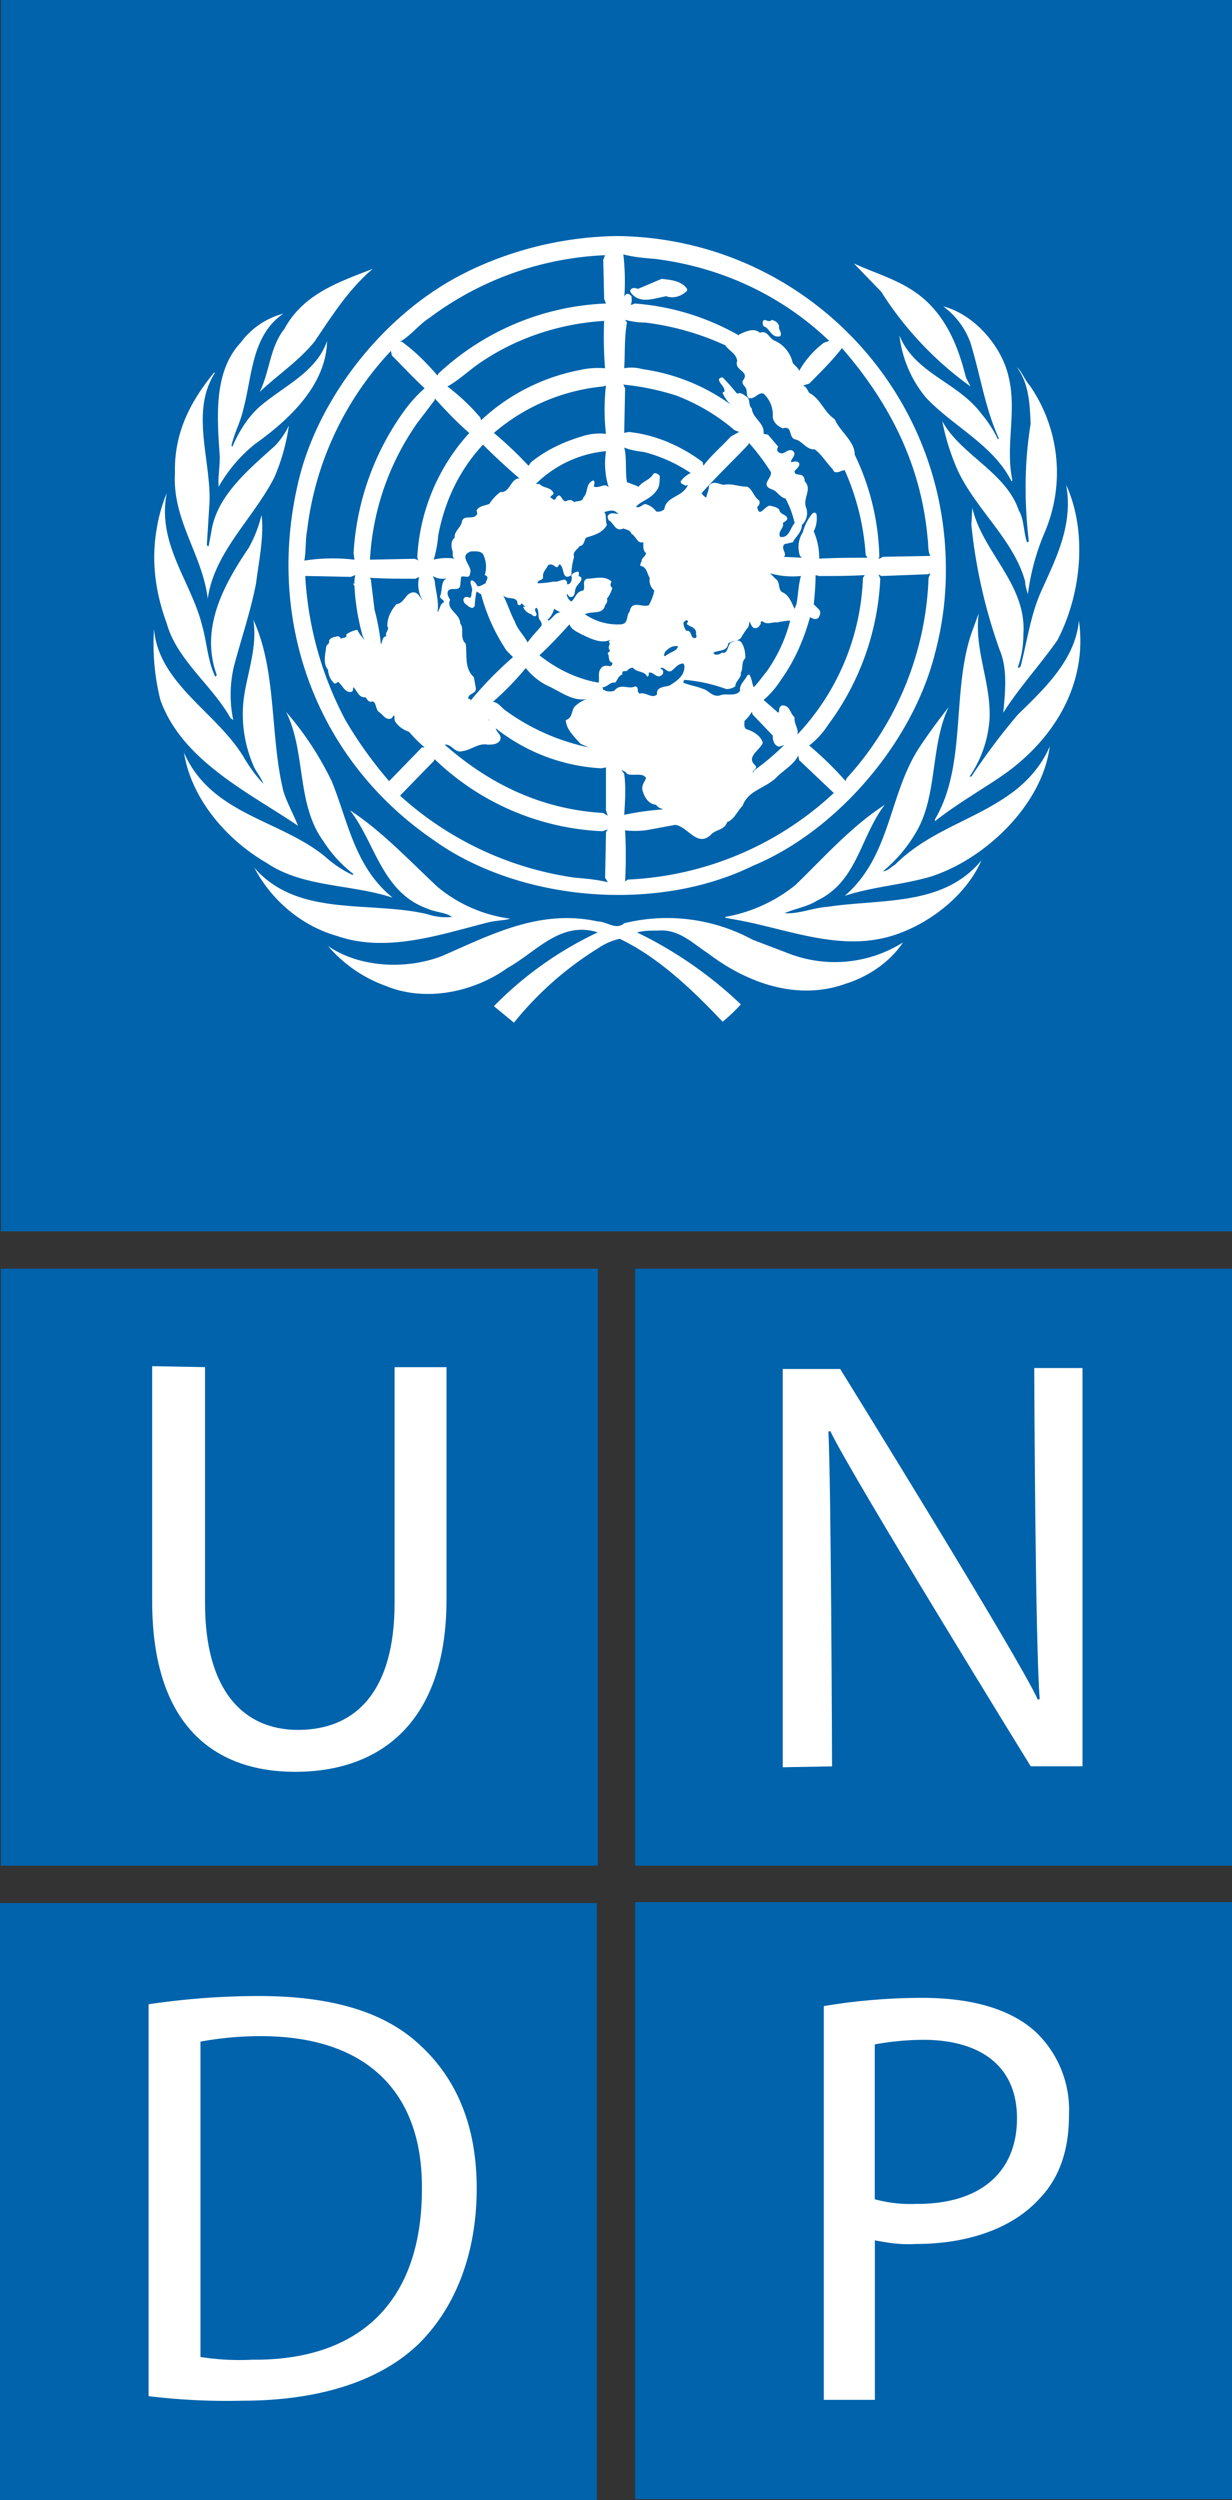 <svg id="Layer_1" data-name="Layer 1" xmlns="http://www.w3.org/2000/svg" viewBox="0 0 747.74 1517.05"><rect x="0" y="0" width="747.74" height="1517.05" fill="#333333" stroke="none"/><defs><style>.cls-1{fill:#0063ac;}.cls-2{fill:#fff;}</style></defs><g id="Artboard_1" data-name="Artboard 1"><g id="Group_1332" data-name="Group 1332"><rect id="Rectangle_2263" data-name="Rectangle 2263" class="cls-1" x="0.55" y="769.86" width="362.26" height="362.26"/><path id="Path_1182" data-name="Path 1182" class="cls-2" d="M92.36,829V971.73c0,75.21,37.61,103.42,86.83,103.42,52,0,91.81-30.42,91.81-104.53v-141H239.48V972.83c0,53.1-23.23,76.88-58.63,76.88-32.63,0-56.41-23.23-56.41-76.88V829.59Z"/><rect id="Rectangle_2264" data-name="Rectangle 2264" class="cls-1" x="385.48" y="769.86" width="362.26" height="362.26"/><path id="Path_1183" data-name="Path 1183" class="cls-2" d="M505,1071.83s-.56-172.55-2.22-203l1.11-.55c12.17,26,121.67,203.52,121.67,203.52H657V830.14H627.72s.56,168.14,3.32,200.77l-1.1.55c-11.06-24.89-120-200.76-120-200.76H475.08v241.69Z"/><rect id="Rectangle_2265" data-name="Rectangle 2265" class="cls-1" x="385.48" y="1154.24" width="362.26" height="362.26"/><path id="Path_1184" data-name="Path 1184" class="cls-2" d="M627.72,1232.22c-14.38-12.72-37.05-19.91-68-19.91a362.56,362.56,0,0,0-59.73,5v238.92h31v-96.79c8.29,1.66,16.59,2.77,24.89,2.22,30.41,0,57.51-8.85,74.11-26.55,12.72-12.72,18.8-29.87,18.8-51.43a65.27,65.27,0,0,0-21-51.44"/><path id="Path_1185" data-name="Path 1185" class="cls-1" d="M556.93,1337.3a83.47,83.47,0,0,1-26-2.76v-94a169.82,169.82,0,0,1,29.31-2.77c34.29,0,57,15.49,57,47.56,0,33.19-22.68,52-60.29,52"/><rect id="Rectangle_2266" data-name="Rectangle 2266" class="cls-1" y="1154.79" width="362.26" height="362.26"/><path id="Path_1186" data-name="Path 1186" class="cls-2" d="M255,1241.07c-21-19.91-53.09-29.87-97.89-29.87a454,454,0,0,0-66.92,5V1454a392.32,392.32,0,0,0,57,2.76c47,0,84.07-12.16,107.3-34.84,22.12-22.12,34.84-54.75,34.84-94,0-38.71-12.72-66.92-34.29-86.83"/><path id="Path_1187" data-name="Path 1187" class="cls-1" d="M153.2,1431.88a151,151,0,0,1-31.53-1.66V1238.86a203,203,0,0,1,36.51-3.32c65.81,0,98.44,35.39,97.89,92.91,0,66.37-35.95,104-102.87,103.43"/><rect id="Rectangle_2267" data-name="Rectangle 2267" class="cls-1" x="0.55" width="747.19" height="747.19"/><path id="Path_1188" data-name="Path 1188" class="cls-2" d="M641.55,388.8c-10.51,14.93-23.23,28.76-32.63,43.69,1.11-12.16,2.77-26.54-2.21-38.16a320.57,320.57,0,0,1-17.15-75.77l.56-10.51c6.08,27.1,33.18,46.46,31,76.88a60.2,60.2,0,0,1-3.32,19.91l.55.55,1.11-1.1c3.87-14.94,6.08-31,12.17-44.8,8.85-19.91,19.91-40.37,15.48-65.26,13.28,29.31,8.85,67.47-5.53,94.57"/><path id="Path_1189" data-name="Path 1189" class="cls-2" d="M625,233.94a92.74,92.74,0,0,1,8.85,89.6,141.13,141.13,0,0,0-10,37.06c-.55-2.22-1.66-5-1.66-7.75-7.19-26.54-32.63-45.9-42.58-71.34a139.9,139.9,0,0,1-7.74-26c11.06,20.47,38.71,31,46.45,54.2,3.32,5.53,2.77,12.72,5,19.36a2,2,0,0,0,1.11-.55c-2.77-23.78-2.77-47.56,1.1-71.35-.55-12.72-1.1-24.33-8.29-34.29,2.76,2.22,4.42,7.19,7.74,11.06"/><path id="Path_1190" data-name="Path 1190" class="cls-2" d="M612.24,229c5,21-2.21,41.48,2.21,62.49l-.55.56c-11.06-22.13-35.4-33.19-52-50.89a71.85,71.85,0,0,1-16-37.6c9.4,23.22,35.4,28.2,49.78,47.56a73.86,73.86,0,0,1,10,15.48l.56-.55C597.86,247.77,595.1,227.86,589,208a47.14,47.14,0,0,0-16.59-22.12c19.36,5,36,24.89,39.82,43.14"/><path id="Path_1191" data-name="Path 1191" class="cls-2" d="M560.8,181.4c14.39,12.72,21,29.87,25.45,47.57L589,234.5A206.89,206.89,0,0,1,534.81,177l-16.59-17.15c14.38,6.64,29.86,10.51,42.58,21.57"/><path id="Path_1192" data-name="Path 1192" class="cls-2" d="M283.72,164.81a214.57,214.57,0,0,1,90.7-21.57c111.17,1.11,200.21,91.81,199.66,203a193.21,193.21,0,0,1-6.64,50.32c-13.27,53.1-58.62,107.3-110.61,128.87-58.63,28.76-142.14,21.57-194.13-16-72.45-49.78-102.31-136-80.74-220.67,12.72-49.22,52.54-100.11,101.76-123.89"/><path id="Path_1193" data-name="Path 1193" class="cls-2" d="M226.2,163.15c-14.93,12.72-24.88,28.76-35.39,44.25-10,12.17-22.12,19.91-33.19,30.42,6.09-12.17,6.09-27.1,14.94-38.17,11.61-21.56,33.73-28.75,53.64-36.5"/><path id="Path_1194" data-name="Path 1194" class="cls-2" d="M146,208a47.1,47.1,0,0,1,26-17.7c-19.35,13.28-18.8,37.61-24.33,58.07-1.66,7.75-5.53,14.38-7.19,22.13l.55.55c3.87-8.85,8.85-17.15,16-23.78,14.38-12.72,34.84-21,41.48-40.38-.55,26.55-22.68,47.57-43.69,62.5a90.74,90.74,0,0,0-22.12,26c-.56-6.63,1.1-13.27.55-20.46C131.63,251.64,130,225.1,146,208"/><path id="Path_1195" data-name="Path 1195" class="cls-2" d="M106.19,287c-.55-23.78,8.85-42.59,23.23-60.29.55-.55.55-.55,1.1-.55-14.93,23.23-2.76,52-3.32,78l-1.66,26.55c.56.55.56,1.11,1.11.55.55-2.76,1.11-6.08,1.66-8.85,3.32-21.57,22.12-37.05,38.71-52a47.35,47.35,0,0,0,8.3-12.17,121,121,0,0,1-8.85,31.52c-12.72,24.89-36.5,45.35-40.37,73.56-3.32-27.1-21.57-47.56-19.91-76.32"/><path id="Path_1196" data-name="Path 1196" class="cls-2" d="M95.13,320.78a96,96,0,0,1,6.08-21.57c-6.08,31,14.93,53.64,21.57,80.74,2.77,10,3.32,21,7.74,30.42.56.55.56-.55,1.11-.55-10.51-28.76,4.42-55.31,19.36-77.43a78.75,78.75,0,0,0,7.74-19.91c1.66,12.72-1.66,28.21-3.32,41.48-3.32,17.14-8.85,33.18-13.27,49.77a74.7,74.7,0,0,0-.56,33.19l-1.66-1.11c-11.06-19.91-32.63-35.39-38.71-57.52-7.19-19.35-9.4-38.71-6.08-57.51"/><path id="Path_1197" data-name="Path 1197" class="cls-2" d="M93.47,381.61c2.76,33.19,37.61,50.33,54.2,77.43a91.58,91.58,0,0,0,12.17,16.59c-1.11-3.32-3.88-6.63-5.54-9.95a78.75,78.75,0,0,1-6.63-39.27c1.66-16.59,8.85-32.63,6.08-50.33,14.38,31,10,70.24,18.25,104,2.22,7.19,6.09,13.82,8.85,21-29.31-19.91-70.24-39.26-83.51-76.32a141,141,0,0,1-3.87-43.14"/><path id="Path_1198" data-name="Path 1198" class="cls-2" d="M111.72,456.83c16.59,37.61,58.07,40.37,85.72,63.05A67.07,67.07,0,0,0,214,530.94l.55-.55a78.46,78.46,0,0,1-18.25-19.91c-16.59-22.68-10.51-54.2-22.68-78.54a190.56,190.56,0,0,1,27.66,42c10,24.34,13.82,52,37.05,70.8-24.89-8.3-54.2-6.09-76.32-21-24.89-14.38-45.91-39.27-50.33-66.92"/><path id="Path_1199" data-name="Path 1199" class="cls-2" d="M154.3,526.51c26.55,30.42,69.69,19.91,105.09,28.21a34.64,34.64,0,0,0,14.93,1.66c-3.87-2.77-10-2.77-14.93-5-27.66-9.95-31.53-39.82-47-59.73,19.35,12.72,35.39,29.87,53.09,46.46a86.7,86.7,0,0,0,44.25,19.36c-3.88,1.1-8.85,1.1-13.28,2.21-28.76,7.19-61.39,18.8-91.81,8.29-21.57-6.08-39.82-21.57-50.33-41.48"/><path id="Path_1200" data-name="Path 1200" class="cls-2" d="M513.79,596.75c-29.86,11.06-60.83-.55-84.06-18.25-9.4-6.08-17.7-14.93-30.42-13.82-4.42,0-8.29,0-12.72,1.1a247.51,247.51,0,0,1,63.05,43.69A99,99,0,0,1,438.58,620c-18.81-19.91-39.27-39.27-62.5-50.33a37.34,37.34,0,0,0-12.72,5.53,202.29,202.29,0,0,0-51.43,45.36l-12.17-10a218.61,218.61,0,0,1,63.05-44.8c-22.68-7.19-37.61,12.17-54.76,21.57-19.91,14.38-49.22,21-73.55,11.06a83.11,83.11,0,0,1-35.4-24.33c19.36,13.27,47.57,14.38,69.13,6.08,29.32-12.72,59.18-28.76,94.58-21,5.53,0,11.06,5.53,16,1.1a109,109,0,0,1,78,10l23.23,8.85a77.78,77.78,0,0,0,68-7.19c-7.74,11.61-20.46,20.46-34.29,24.88"/><path id="Path_1201" data-name="Path 1201" class="cls-2" d="M545.87,566.33c-33.73,12.72-67.47-2.76-99.55-8.29l-6.08-1.11v-.55A93.57,93.57,0,0,0,482.82,537c17.7-17.14,33.74-35.39,54.2-48.67-14.93,19.36-16.59,46.46-40.92,58.07-6.09,3.88-13.83,5-19.91,7.75,8.85.55,17.14-3.32,26-3.87,32.63-5,70.24,0,93.47-28.21-8.85,20.46-29.87,37-49.78,44.24"/><path id="Path_1202" data-name="Path 1202" class="cls-2" d="M564.68,532c-17.15,5-35.4,6.09-52,11.62,28.21-24.34,26.55-61.39,45.35-90.15,5.53-8.3,11.61-16.59,17.7-24.33-11.06,23.22-6.64,53.09-19.36,75.21a87.39,87.39,0,0,1-20.46,24.34c2.76,0,5-2.77,7.19-3.88,21.57-21.56,49.22-27.1,72.45-44.79,9.4-7.19,17.14-16.6,21.57-27.1-4.43,35.39-39.27,68.58-72.45,79.08"/><path id="Path_1203" data-name="Path 1203" class="cls-2" d="M606.71,471.76c-13.27,8.85-26.55,16.59-39.27,26.55V497.2c19.36-32.63,10-76.87,22.12-112.82L594,372.21c-2.77,22.12,7.19,40.93,6.64,63.05a70,70,0,0,1-12.17,35.95h1.1a391.79,391.79,0,0,1,28.21-37.61c17.15-16.59,34.84-33.74,37.06-57,5.53,39.27-16,73.56-48.12,95.13"/><path id="Path_1204" data-name="Path 1204" class="cls-1" d="M456.83,469l1.1-1.66a149,149,0,0,0,17.7-14.94h.56c-1.11-.55-2.77,1.11-3.87.56-2.77-1.11-3.32-3.87-3.32-6.64L456.83,433.6l-.55-1.66a21.79,21.79,0,0,1-4.43,5.53c0,1.66-.55,3.87,1.11,5,3.87,1.11,8.85,3.87,10,8.29-1.66,4.43-10,8.3-5,13.28,2.77,2.21-1.65,3.32-1.1,5"/><path id="Path_1205" data-name="Path 1205" class="cls-1" d="M386,307.5c2.21,1.11,3.32-1.1,5.53-1.66a11.06,11.06,0,0,1,6.63,4.43c1.66.55,3.32,0,5-1.11,1.11-8.29,11.06-7.19,14.38-14.93l-1.66.55c-.55-1.1-2.76-.55-2.76-2.76a17.16,17.16,0,0,1,6.08-5A92.06,92.06,0,0,0,391,274.32c-3.87-.56-8.29-1.11-12.16-2.77,1.66,5.53.55,14.38,1.66,21l7.19,2.76c2.21-3.31,6.63-3.87,8.85-7.74,1.1-1.11,2.76,0,3.87,1.11,0,2.76,0,5.53-1.11,7.74-3.87,6.64-9.95,7.19-13.27,11.06"/><path id="Path_1206" data-name="Path 1206" class="cls-1" d="M491.67,374.42c-3.87,13.83-9.4,26.55-17.7,38.16a55.3,55.3,0,0,1-10.5,12.17l8.85,7.74a2,2,0,0,0,.55-1.66,3,3,0,0,1,1.66-2.76h.55c4.43,0,4.43,5,7.19,7.19-.55,3.87,2.77,7.19,1.66,10.51a146.12,146.12,0,0,0,39.82-95.13l1.11-1.66c-9.4.55-18.25.55-27.65.55L495,349c0,6.09-.55,12.17-1.1,17.7l3.32,3.32c1.1,1.66.55,3.32-.56,5-1.66,1.1-3.32.55-5-.56"/><path id="Path_1207" data-name="Path 1207" class="cls-1" d="M467.89,286.49a134.37,134.37,0,0,0-13.27-17.7l-.56,1.1c-8.85,9.41-19.35,19.36-28.2,29.32a6.67,6.67,0,0,0,2.76,2.76c.56-2.76,1.66-4.42,1.66-7.19,2.21-3.32,6.09-1.1,8.85-.55,5-1.11,8.85,1.1,14.38,1.1,3.32,1.66,3.87,6.09,7.19,8.3a2.9,2.9,0,0,1-1.1,3.87h0c1.1,7.75,5-1.66,8.29-.55,1.66.55,3.32.55,5,2.21.55,3.32,4.42,2.77,5,5.53-.56,1.66-1.66,1.66-2.77,2.77,1.11,2.76-3.32,5-1.66,8.29,5.53,1.11,6.09-5.53,8.85-8.29a60.06,60.06,0,0,0-5.53-14.94c-3.32-.55-5.53-5-8.3-5.53-7.19-2.76,0-6.63-.55-10.5"/><path id="Path_1208" data-name="Path 1208" class="cls-1" d="M378.85,494.44a175,175,0,0,1,23.78-3.32c-1.66-.55-3.32-1.11-4.43-2.77-5-.55-7.19-5-8.29-8.85-.56-2.76,1.1-5,2.21-7.19-1.66-3.87-8.3-1.1-11.61-2.76-.56-1.11-1.66-1.66-3.32-2.21l1.66,2.21c1.1,8.29.55,16.59,0,24.89"/><path id="Path_1209" data-name="Path 1209" class="cls-1" d="M385.48,416.46c2.77.55.56,3.31,2.77,4.42,3.87-1.11,7.19,3.32,10.51.55-.56-5,5-4.42,7.74-5.53,4.42-2.76,9.4-6.08,8.85-12.17l-.55-1.1c-3.32,0-5,2.76-7.19,4.42-2.77,1.66-4.43-2.76-6.64-1.66,0,.56.55.56,1.11,1.11a2.47,2.47,0,0,1,0,2.76c-3.32,3.32-5-1.65-8.3-1.1v1.1c0,.56-.55,1.66-1.11,1.11-1.66-3.32-6.08-2.21-8.29-5-1.11-.55-2.77.56-3.32,1.11-.55,1.66-3.87-.55-3.32,2.76-2.77,1.11-2.77,3.32-4.43,5-3.31-.55-4.42,2.77-7.74,2.77.56.55,0,1.66,1.11,1.66,1.66,1.1,3.87,1.1,6.08.55,3.88-5,8.85-.55,12.72-2.76"/><path id="Path_1210" data-name="Path 1210" class="cls-1" d="M414.8,377.74a8.9,8.9,0,0,0,1.66,5c3.87-.55,2.21,5,5.53,4.42,1.66-.55,0-2.21.55-3.32-.55-3.31-3.32-3.31-5.53-5-.55-.56.55-1.11.55-1.66-.55-1.66-1.66-.56-2.76.55"/><path id="Path_1211" data-name="Path 1211" class="cls-1" d="M410.37,240a157.49,157.49,0,0,0-32.08-6.64l1.11,2.21-.55,27.1,2.76-.55c16,1.66,31.53,8.3,44.8,18.25l.55,2.21c4.43-6.08,11.07-11.61,16.6-17.69l5-2.77L445.77,261a120.22,120.22,0,0,0-35.4-21"/><path id="Path_1212" data-name="Path 1212" class="cls-1" d="M225.1,351.75,227.31,370a127.72,127.72,0,0,1,3.87,21c1.11-1.66.55-4.42,3.32-5-1.11-2.22,2.21-3.88.55-6.09,0-5,2.21-9.4,5.53-13.27,5-.55,5.53-7.19,10.51-7.19,2.77,0,3.87,3.32,5.53,5a18.78,18.78,0,0,1-2.21-14.38l-2.21,1.1c-9.4,0-18.25,0-27.66-.55Z"/><path id="Path_1213" data-name="Path 1213" class="cls-1" d="M403.73,398.2c2.77-2.76,7.19-2.76,7.75-6.08-3.32-.55-5.53,1.11-7.75,3.32,0,.55-1.65,2.21,0,2.76"/><path id="Path_1214" data-name="Path 1214" class="cls-1" d="M467.34,347.88l3.32,3.31c3.31,2.22,1.1,6.64,4.42,8.3,3.87,1.66,5.53,6.64,7.19,9.95.55-1.1.55-1.65,1.11-2.76,1.1-5.53,1.1-11.61,2.76-17.15a50.86,50.86,0,0,1-18.8-1.65"/><path id="Path_1215" data-name="Path 1215" class="cls-1" d="M427,418.11c3.32,1.11,5.53,5,10,3.88,3.32-1.66,9.4,1.1,12.17-2.77-.56-3.87,2.76-6.08,4.42-9.4l1.11-.55c1.66,2.21,1.66,5.53,2.76,7.74,2.77-2.77,5-6.09,7.75-9.4a93.37,93.37,0,0,0,14.38-31,32.8,32.8,0,0,0-7.75,1.11c-2.76-.55-6.08,1.66-8.85-.55-1.1-.55-1.66.55-1.1,1.1-1.11,1.66-1.66,3.32-4.43,2.77-1.66-1.11-1.66-2.77-2.76-3.87a7,7,0,0,1-.56,3.32,45.47,45.47,0,0,0-4.42,6.63c-2.21,2.22-5.53,1.66-7.74,3.32-.56,5-5.53,3.87-8.85,5.53-.56.55.55.55.55,1.11A4.31,4.31,0,0,0,438,396c3.87,1.11,3.31-3.87,5.53-6.08,2.21-.55,3.87-2.21,6.08-.55,2.21,2.76,2.77,6.63,2.77,9.95-2.77,2.77-1.11,6.08-2.77,8.85.55,3.32-3.32,5-3.32,8.3a9.38,9.38,0,0,1-5.53,1.65,95.92,95.92,0,0,0-24.89-5.53c-1.1,0-1.1,1.11-1.1,1.66,3.87,1.66,8.29,2.22,12.16,3.87"/><path id="Path_1216" data-name="Path 1216" class="cls-1" d="M367.79,504.94l1.1-1.65-3.32,1.1A156.37,156.37,0,0,1,263.81,460.7l-.55,1.11-20.47,21A199.59,199.59,0,0,0,349,532.6c6.64.55,13.27,1.1,19.91,2.76l-1.66-2.76.56-27.66Z"/><path id="Path_1217" data-name="Path 1217" class="cls-1" d="M327.41,397.65c10.51,8.3,22.68,14.38,35.95,16.59.56-2.76-.55-6.08,1.11-8.29,1.1-2.22,3.87-2.22,5.53-1.66a1.78,1.78,0,0,0,1.66-1.66v-.55c-2.77-.56-1.66-3.88-2.77-5.54,0-1.1,1.66-.55,1.11-2.21-1.66-1.66,1.1-3.32-.55-5l1.1-1.1c-6.08,2.76-12.72-1.11-17.7-3.32-2.76-1.66-6.08-2.76-7.19-6.08-5.53,6.08-11.61,12.72-18.25,18.8"/><path id="Path_1218" data-name="Path 1218" class="cls-1" d="M317.46,366.68c-1.11-.55-1.11-.55-1.66.55a2,2,0,0,1-1.66-.55c0-5.53-6.09-2.21-8.85-5.53,2.76,5,4.42,11.06,7.19,16,1.66,5,5.53,8.29,7.74,12.72,2.21-3.32,5.53-6.64,8.3-10,.55-1.1,0-2.76-1.11-3.87-1.1-2.21,0-5-1.66-7.19-2.76,1.11,1.11,3.32-.55,5-1.11.55-2.21-.55-2.77-1.11a7.82,7.82,0,0,1-5-4.42c2.76,0,0-.55,0-1.66"/><path id="Path_1219" data-name="Path 1219" class="cls-1" d="M336.26,369.44a13.24,13.24,0,0,1-3.87,6.64l.55.55c2.77-1.65,3.88-5,7.19-5Z"/><path id="Path_1220" data-name="Path 1220" class="cls-1" d="M365,466.23a113.42,113.42,0,0,1-64.16-24.33c.56,2.76,3.88,3.87,2.77,7.19-1.66,2.76-5,2.76-7.74,2.76-5.53-1.11-10,3.32-14.93,3.87-5,1.66-6.64-4.42-11.07-3.87,27.66,24.34,59.18,39.27,96.24,41.48l2.76,1.66-1.1-3.32v-26Z"/><path id="Path_1221" data-name="Path 1221" class="cls-1" d="M257.73,453.51a75.2,75.2,0,0,1-9.4-9.4C245,443,241.69,440.79,240,438c-1.11-1.1,0-3.31-1.11-3.87l-1.1,1.66c-3.32,1.66-5-1.66-7.19-3.32-3.32-1.66-1.66-7.74-5.53-6.63-1.66,0-2.21-1.66-3.32-2.77-3.87.55-5-3.87-7.19-6.08-.56,1.1,0,2.21-1.11,2.76-3.87,1.11-5.53-3.87-8.29-6.08A2.91,2.91,0,0,1,203,414.8a11.79,11.79,0,0,1-3.87-8.3c-3.32-3.87-1.66-9.4-1.1-14.38.55-1.11,2.21-1.66,1.66-3.32,1.1-2.21,3.32-2.21,5.53-2.76,1.1.55,1.66,1.1,1.66,1.66,1.1-1.11,3.87,0,3.32-2.77a16.94,16.94,0,0,1,6.63-2.76,24.69,24.69,0,0,0,4.43,6.08L220.12,386a140.57,140.57,0,0,1-5-30.42c0-.55-1.1-1.11-.55-1.66l.55.55a18.59,18.59,0,0,1,.56-5.53l-2.77,1.11-27.65-.55a211.14,211.14,0,0,0,24.33,87.38A251.87,251.87,0,0,0,236.16,474l19.91-20.46Z"/><path id="Path_1222" data-name="Path 1222" class="cls-1" d="M289.8,221.22c-6.08,4.43-12.16,10-18.25,13.28a127.3,127.3,0,0,1,19.91,18.8L292,255a121.13,121.13,0,0,1,59.73-30.42,48.81,48.81,0,0,1,15.48-1.1,248.62,248.62,0,0,1-.55-28.76c-27.1,1.66-54.2,10.51-76.88,26.54"/><path id="Path_1223" data-name="Path 1223" class="cls-1" d="M266,324.65a70.71,70.71,0,0,1-2.76,14.93A32.21,32.21,0,0,1,276,339c-2.21-1.11-.56-3.88-1.66-5.53-.55-2.77-.55-5.53,1.66-7.19-.56-3.88,3.87-6.09,4.42-10,1.11-3.87,6.09-1.11,8.3-3.32,1.66-1.1.55-2.21.55-3.32,1.66-2.76,5-2.76,7.74-3.87a27.39,27.39,0,0,1,6.64-7.19c6.09.56,6.09-8.29,11.62-8.29-7.75-6.64-14.94-13.28-22.13-20.47-14.38,15.49-23.23,34.29-27.1,54.76"/><path id="Path_1224" data-name="Path 1224" class="cls-1" d="M269.34,365.57c.56-1.66-2.76-2.21-2.21-3.87,1.66-3.87,0-9.95,5-11.06a11.13,11.13,0,0,1-9.4-1.11l1.1,2.77c.55,6.64,2.77,12.72,1.66,19.36,1.66-2.22,1.66-5.53,3.87-6.09"/><path id="Path_1225" data-name="Path 1225" class="cls-1" d="M297,436.92l-.55-.55.55,1.1Z"/><path id="Path_1226" data-name="Path 1226" class="cls-1" d="M263.81,242.79,253.3,256.62a159.42,159.42,0,0,0-28.76,83l27.1-.55,2.77,1.1c-1.11-.55-1.11-1.66-1.11-2.76a121.25,121.25,0,0,1,31.53-74.67c-7.74-6.63-14.38-13.82-21-21Z"/><path id="Path_1227" data-name="Path 1227" class="cls-1" d="M348.43,429.18a18.58,18.58,0,0,1,7.74-5c-8.85,1.66-16.59-5-24.33-8.3a39,39,0,0,1-12.72-10.51,175,175,0,0,1-19.91,20.47c3.31.55,5,3.32,7.19,5a132,132,0,0,0,50.88,22.68l-5-2.21c-3.32-3.87-8.85-8.85-8.85-14.38,3.87-1.11,3.32-5,5-7.74"/><path id="Path_1228" data-name="Path 1228" class="cls-1" d="M279.85,350.09l-.55,5.53c-1.11,3.32-5,.55-7.19,2.76-1.11,1.66,0,3.88,1.1,5.53-2.76,6.09,6.09,8.3,6.09,14.38,2.76,3.32-.56,8.85,3.31,12.17,1.11,6.64-1.1,14.93,5,20.46L288.7,417c1.1,4.42-5,3.32-4.43,7.19,1.11-.56,1.66,1.1,1.66,1.1v-.55a225.94,225.94,0,0,1,25.44-26l-3.87-3.87A113,113,0,0,1,292,360.6l-2.77-1.66a48.56,48.56,0,0,0-1.1,8.85l-1.11,1.1c-2.21,0-3.32-1.66-5-2.76-.55-1.11-1.66-2.77.56-3.88a4.92,4.92,0,0,1,2.76.56c1.11-1.11.56-2.77,1.11-3.87.55-2.77-1.66-5-.56-6.64,1.66-.55,3.32,2.21,3.87,3.32,1.66.55,3.32-1.11,5-1.66,0-1.66,2.77-3.87-.55-5a16.85,16.85,0,0,0-.56-11.61c-1.1-3.32-5-2.77-7.74-2.77-8.29,2.77,1.11,8.85-.55,13.27-.55,3.88-3.32,1.11-5.53,2.22"/><path id="Path_1229" data-name="Path 1229" class="cls-1" d="M534.81,349.53l-1.66-1.1,1.11,2.76a160.67,160.67,0,0,1-31.53,88.49,51.35,51.35,0,0,1-11.61,12.72A204.85,204.85,0,0,1,513.24,474l.55-1.66a190.33,190.33,0,0,0,49.78-121.67l1.11-2.76-1.66.55Z"/><path id="Path_1230" data-name="Path 1230" class="cls-1" d="M265.47,227.86l.55-1.11a158.07,158.07,0,0,1,101.77-42.58l-1.11-2.77-.55-23.78,1.1-2.76A191.2,191.2,0,0,0,260.49,193c-6.08,3.87-11.06,10.51-17.7,14.38h1.11c7.74,5.53,14.93,12.72,21.57,20.46"/><path id="Path_1231" data-name="Path 1231" class="cls-1" d="M366.13,234.5a119.24,119.24,0,0,0-66.37,28.2,237.63,237.63,0,0,1,21,19.91c.55-.55,1.1-1.66,1.66-2.21,8.85-7.19,19.35-12.17,30.41-15.48a34.55,34.55,0,0,1,14.94-1.66,129.49,129.49,0,0,1,0-29.32Z"/><path id="Path_1232" data-name="Path 1232" class="cls-1" d="M367.79,273.77a69.59,69.59,0,0,0-42.59,19.91h2.21c2.77,2.76,6.09,1.65,8.3,5,1.1,1.66-1.66,1.66-1.66,3.32.55,0,1.1.55,1.66,1.11,1.66.55,1.66-1.11,2.21-1.66,2.76-2.77,2.76,2.76,5.53,2.76,1.66-1.1,3.87-1.1,5,.56h0c1.66-1.11,5,0,5.53-2.77,3.32-3.32,1.1-8.29,6.08-10.51,1.66,1.11,0,2.77.56,3.87,3.31,1.11,6.63-2.76,8.85.56a48.8,48.8,0,0,1-1.66-22.12"/><path id="Path_1233" data-name="Path 1233" class="cls-1" d="M368.34,318.56c-2.77,5-7.74,6.09-12.72,7.75-1.11,1.66-1.11,5-3.87,5-1.11,2.22-4.43,3.32-3.32,6.64A41.13,41.13,0,0,0,346.77,349c-6.09,3.87-3.87-5-7.19-6.63L338.47,344c-1.1.56-1.66-.55-2.76-1.1s-2.77-.55-3.32.55c-1.11,2.21-3.32,3.87-2.77,7.19-.55,1.66-3.32,1.11-3.32,3.32a60.26,60.26,0,0,0,10-1.11c2.21.56,3.87-1.1,6.64-1.1.55.55,1.66,1.1,1.1,2.76h1.11q2.49-1.65,1.66-5c.55-2.21,2.76-2.21,3.87-2.76,1.1.55.55,1.66.55,2.76,4.43,1.66-1.1,5-1.66,7.19-1.1,1.66,0,6.09-3.87,5.53-.55-.55-1.1-1.1-1.1-1.65H344a5.66,5.66,0,0,0,2.77,4.42c2.76-2.21,2.76-6.08,7.19-6.64,1.66-2.21-1.11-5.53,2.21-7.19,5,0,10.51-2.21,14.93,1.66-.55,1.66-1.1,2.77.56,3.87a18.73,18.73,0,0,1-3.32,6.64c.55,1.11,0,2.77-1.11,3.87-1.11,6.09-8.3,3.32-12.17,5.53a34.48,34.48,0,0,0,22.13,6.09c4.42-.56,2.76-5.53,5-7.75,1.11-7.19,7.75-2.21,11.62-3.87a29,29,0,0,0,3.32-8.85,8.13,8.13,0,0,1-2.77-7.74c-1.66-2.21-1.66-6.64-5.53-7.19-.55-.55,0-1.66.55-2.77,0-2.21,2.22-2.76,2.77-5-2.21-1.66-1.66-5-1.66-6.64-3.87,1.11-4.42-3.87-7.19-5-.55-2.21-3.32-2.76-5-3.32-5,2.22-5.53-3.31-8.85-5-.55-1.11-1.1-2.77,0-3.32,1.66-1.66,3.87-.55,6.09-.55l-1.66-1.11c-1.66-1.66-5-.55-7.19,0,1.66,1.66.55,5,1.66,7.74"/><path id="Path_1234" data-name="Path 1234" class="cls-1" d="M215.14,339.58l-.55-3.87a163.27,163.27,0,0,1,29.86-85.17,85.64,85.64,0,0,1,13.28-14.94c-6.64-6.08-13.28-13.27-19.92-19.91l-.55-2.76a192.13,192.13,0,0,0-50.88,109c-1.11,6.08-.55,12.17-1.66,18.25a111.52,111.52,0,0,1,30.42-.55"/><path id="Path_1235" data-name="Path 1235" class="cls-1" d="M484.48,458.49c-2.76,5.53-8.85,8.85-13.27,13.27-6.64,6.64-17.15,7.74-20.46,17.15-3.32,3.31-5,8.29-9.41,9.95-1.65,5-7.19,4.43-9.95,7.74-8.3,7.75-13.83-5-21.57-6.08l-14.93,2.77a48.87,48.87,0,0,1-15.49.55,285.62,285.62,0,0,1,0,31l1.66-1.11a196,196,0,0,0,125-52.54l-21-19.91Z"/><path id="Path_1236" data-name="Path 1236" class="cls-1" d="M378.85,180.85a2.86,2.86,0,0,1,1.1-2.21c1.11-1.11,2.77.55,3.32,1.1,0,1.11.56,3.88-.55,5,1.1.56,1.66-.55,2.76-.55a149.82,149.82,0,0,1,63,19.36V203c3.87-1.66,8.85-4.42,12.72-1.1,5-1.66,5.53,3.87,9.4,5a19.36,19.36,0,0,1,10.51,13.27c1.11,1.66,3.87,3.32,3.87,5A55.75,55.75,0,0,1,500,208l3.31-1.1c-28.75-27.66-65.81-44.8-105.63-49.78-6.64-.55-13.27-1.11-19.36-2.77a140.94,140.94,0,0,1,.56,26.55"/><path id="Path_1237" data-name="Path 1237" class="cls-1" d="M378.85,223.44a24.41,24.41,0,0,1,11.06.55,119.52,119.52,0,0,1,53.64,21.57,21,21,0,0,1-5-7.19c.55-.55.55-.55,1.1-.55.56-3.32-3.32-5-3.32-7.75a2.9,2.9,0,0,1,2.22-1.1c3.32,3.32,6.08,6.63,8.85,9.95,2.21-1.1,3.87.56,5.53,1.66,2.76,1.66,1.1,5.53,3.32,7.19.55,6.08,7.74,8.85,7.19,14.93,0,1.11,1.66.56,2.76,1.11l6.09,7.19c-1.11,1.66-.56,3.32,1.1,3.87,2.77,1.11,3.87-2.21,7.19-1.66,3.87,2.21-.55,5-.55,7.19,1.66,0,3.32-1.1,5,.55.56,2.22-1.66,3.32-2.76,5,0,2.21,1.66,1.66,3.32,2.21,1.66,0,2.76,1.66,2.76,3.32V292c5,5-1.66,10.5,1.11,16.59a9.86,9.86,0,0,1-2.77,9.95c0,4.43-3.87,7.19-5.53,10.51l-5,1.11c-2.77,2.76,2.21,6.08-.56,7.74l11.06.55-1.1-1.1A16.48,16.48,0,0,1,487.25,323a29.54,29.54,0,0,1,5.53-11.06c.55-.56,1.66-1.66,2.76,0a17.58,17.58,0,0,1-1.66,10.5A40.31,40.31,0,0,1,497.2,339c10-.56,19.36-.56,29.32-.56l-1.11-1.66a149.73,149.73,0,0,0-12.72-51.43c-2.21,0-3.32,1.66-6.09,1.11-.55-.56-1.1-1.11-1.1-1.66-3.87-3.87-6.64-8.85-11.06-12.17-5,.55-7.74-5.53-12.17-6.08-3.87-1.66-1.11-8.3-7.19-6.64-2.76-1.11-5.53-3.32-6.08-6.64a17.64,17.64,0,0,0-5.53-14.38c-3.32-1.1-5,3.32-8.85,2.77-1.66-1.11-1.11-3.32-1.66-5.53-.56-1.66-2.77-2.77-2.22-5,5-6.08-5.53-6.08-3.31-12.17-.56-4.42-5-6.08-7.19-9.4a164.09,164.09,0,0,0-48.67-13.83,45.93,45.93,0,0,1-12.17-1.66l1.11,1.66c-1.66,9.41-1.11,19.36-1.66,27.66"/><path id="Path_1238" data-name="Path 1238" class="cls-1" d="M487.25,233.94c2.21.56,2.76,2.77,3.87,4.43,7.19,3.87,8.85,11.61,15.48,16,3.32,7.74,12.17,13.27,12.17,21.57a150,150,0,0,1,14.93,61.94l-.55,1.11c1.11,0,1.66-.56,2.77-1.11l28.75-.55c-1.65-2.77-1.1-7.19-1.65-10.51-3.88-44.25-22.68-81.85-52-115.59-5.53,7.19-12.72,14.38-19.91,21.57Z"/><path id="Path_1239" data-name="Path 1239" class="cls-2" d="M382.72,175.87c1.11-1.66,3.32-1.1,4.42-.55l14.38-6.08c5.53.55,12.17,1.1,15.49,6.08v1.11c-3.32,3.31-8.3,5-12.72,3.31-6.64,1.11-15.49,5-21-1.65-.55-.56-1.1-1.66-.55-2.22"/><path id="Path_1240" data-name="Path 1240" class="cls-2" d="M468.44,194.12c2.22.56,3.88,1.66,4.43,3.88-.55,2.21,2.21,3.87.55,6.08-5.53,1.11-6.08-5-9.95-6.08a5,5,0,0,1-.56-2.77c1.11-2.76,3.32,1.11,5.53-1.11"/></g></g></svg>